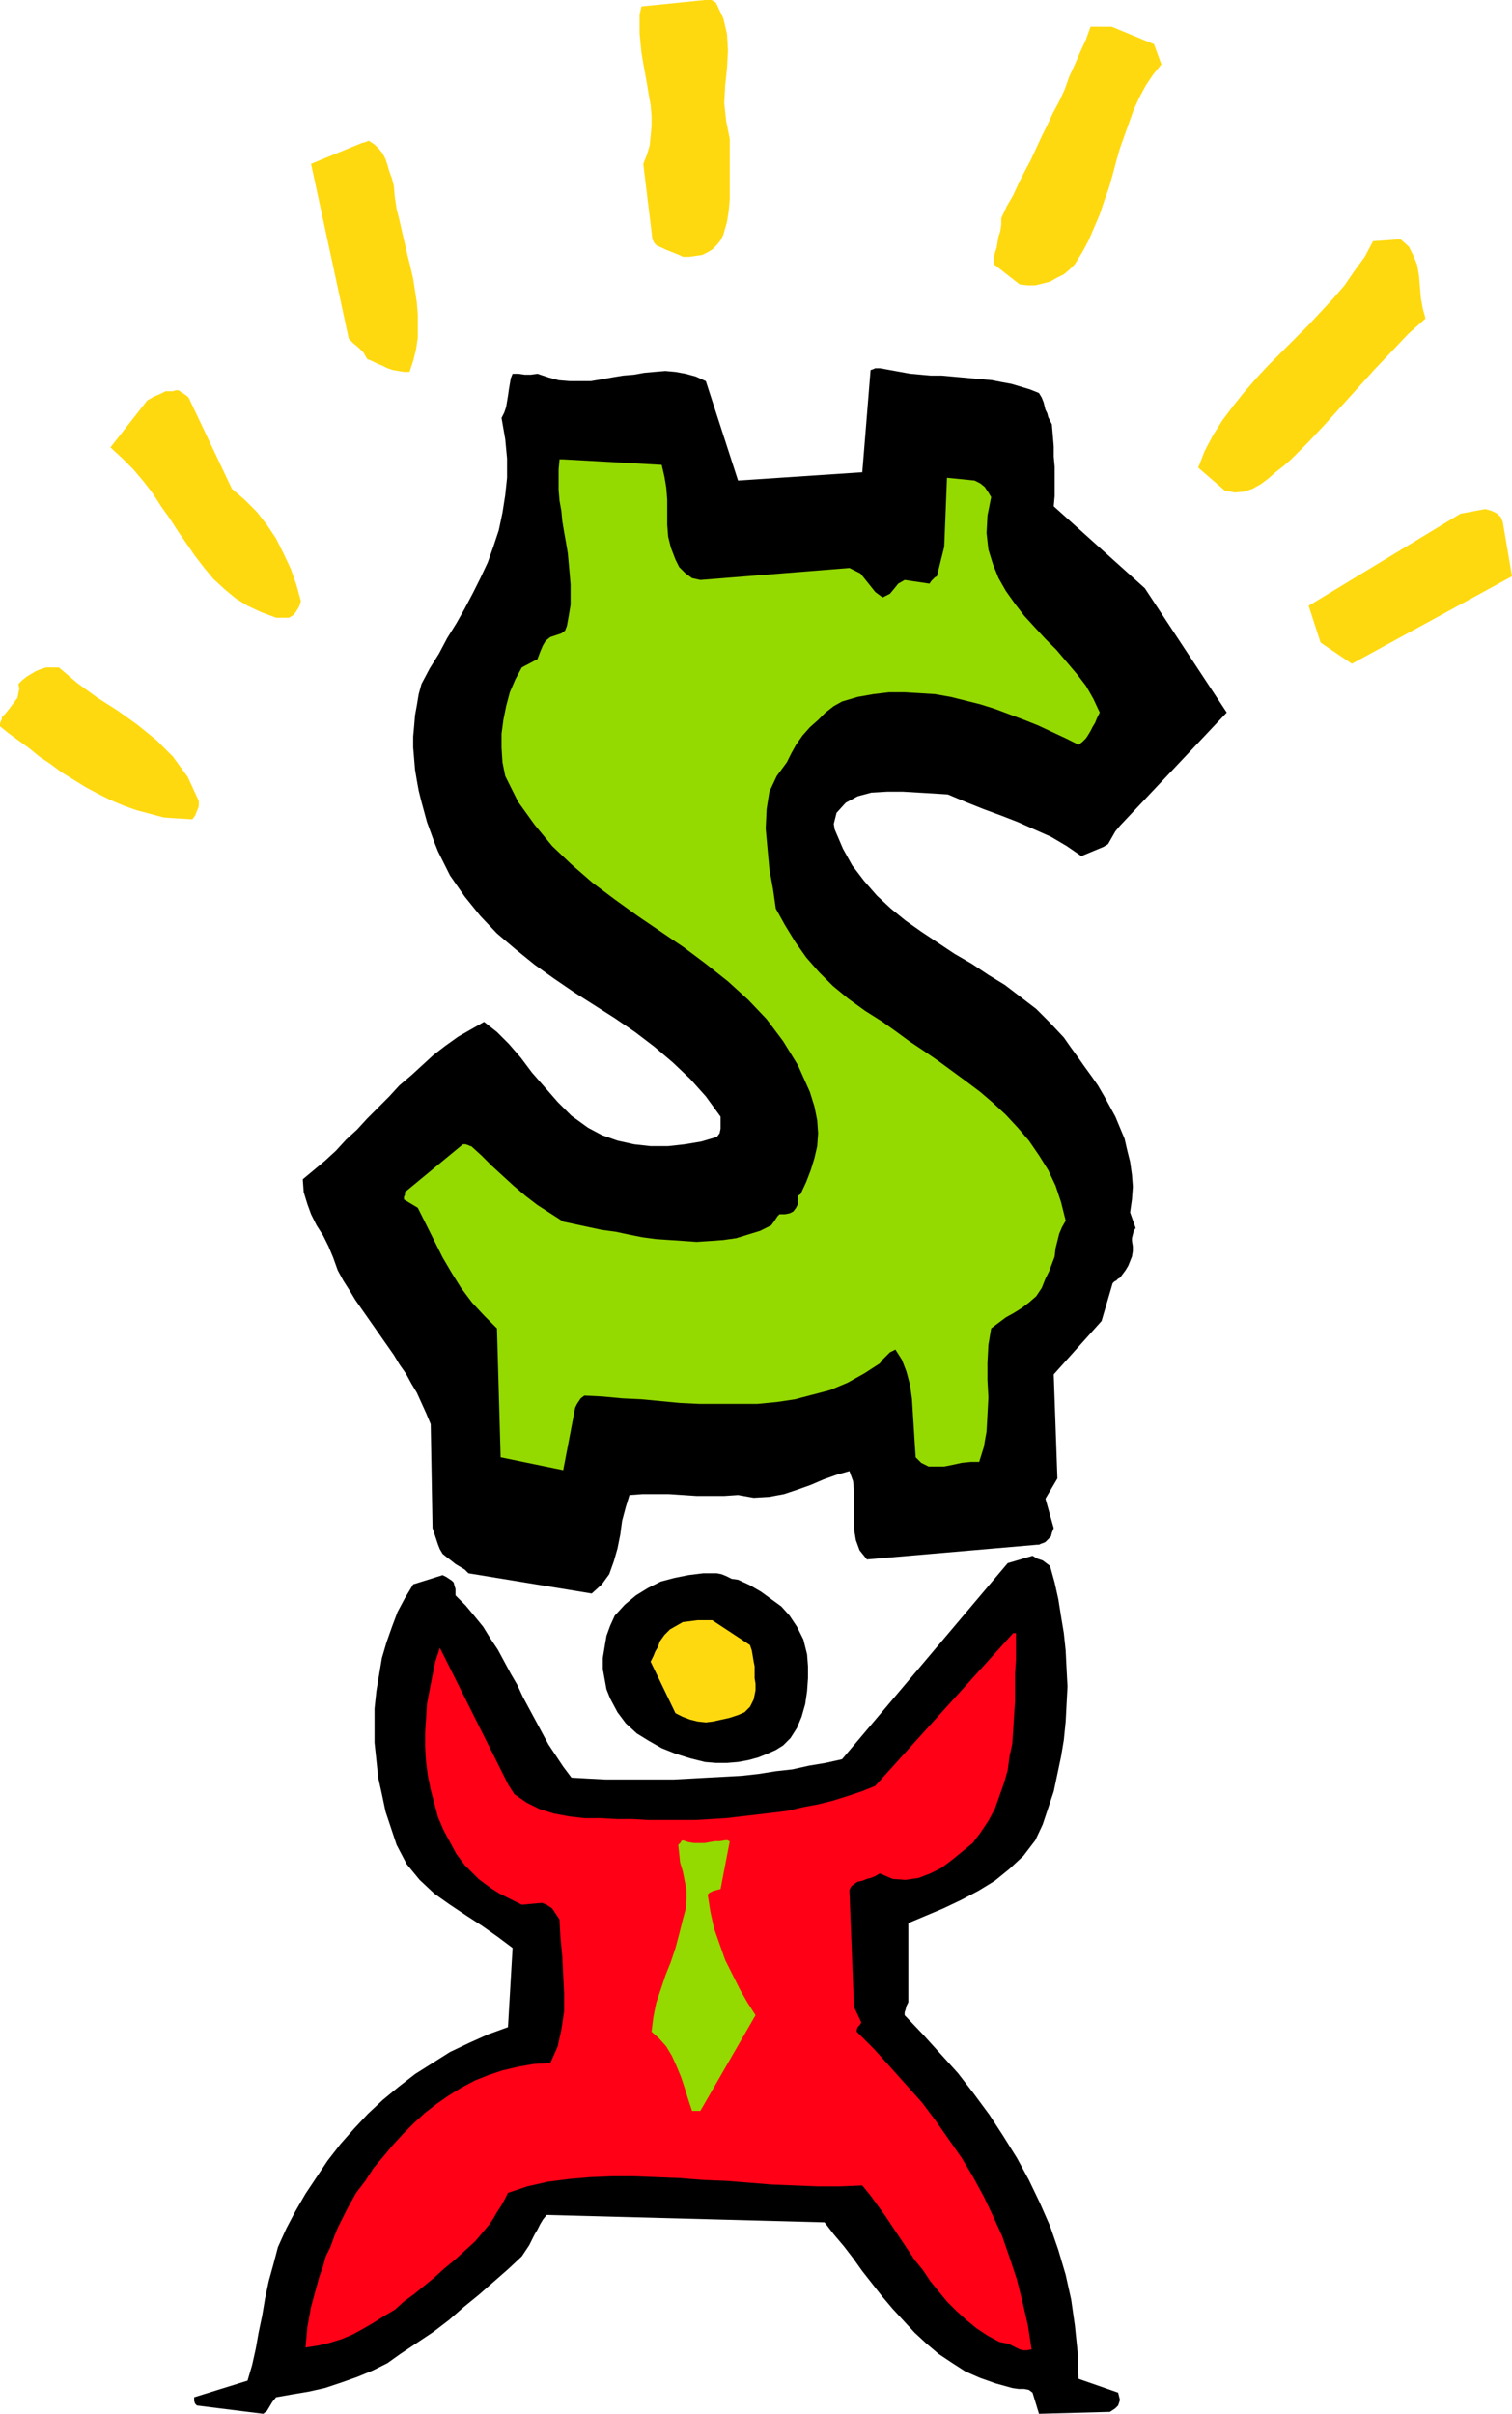 <svg xmlns="http://www.w3.org/2000/svg" fill-rule="evenodd" height="2.622in" preserveAspectRatio="none" stroke-linecap="round" viewBox="0 0 1643 2622" width="1.643in"><style>.brush1{fill:#000}.pen1{stroke:none}.brush2{fill:#94d900}.brush3{fill:#ffd90f}</style><path class="pen1 brush1" d="M956 400h-5l-2 1-3 1-9 111-135 9-35-108-11-5-11-3-11-2-11-1-12 1-11 1-11 2-12 1-12 2-11 2-12 2h-23l-12-1-11-3-12-4-7 1h-7l-7-1h-6l-2 5-1 6-1 6-1 7-1 6-1 6-2 6-3 6 4 23 2 21v21l-2 19-3 19-4 19-6 18-6 17-8 17-8 16-9 17-9 16-10 16-9 17-10 16-9 17-3 11-2 12-2 11-1 12-1 11v12l1 12 1 12 2 12 2 11 3 12 3 11 3 11 4 11 4 11 4 10 13 26 16 23 17 21 18 19 20 17 21 17 21 15 22 15 22 14 22 14 22 15 21 16 20 17 19 18 17 19 16 22v13l-1 5-3 4-17 5-18 3-18 2h-19l-18-2-18-4-17-6-15-8-18-13-15-15-14-16-14-16-12-16-13-15-13-13-14-11-14 8-14 8-14 10-13 10-12 11-12 11-13 11-11 12-12 12-12 12-11 12-12 11-11 12-12 11-12 10-12 10 1 14 4 13 4 11 6 12 7 11 6 12 5 12 5 14 6 11 7 11 6 10 7 10 7 10 7 10 7 10 7 10 7 10 6 10 7 10 6 11 6 10 5 11 5 11 5 12 2 113 6 18 2 5 3 5 5 4 4 3 5 4 5 3 5 3 4 4 134 22 11-10 8-11 5-14 4-14 3-15 2-15 4-15 4-13 14-1h29l15 1 15 1h30l15-1 17 3 17-1 16-3 15-5 14-5 14-6 14-5 14-4 4 11 1 12v40l2 12 4 11 8 10 185-16h2l2-1 3-1 2-1 3-3 3-3 1-4 2-5-9-32 13-22-4-113 52-58 12-41 2-2 2-1 2-2 2-1 3-4 3-4 3-5 2-5 2-5 1-6v-5l-1-6v-3l1-4 1-4 2-3-6-17 2-14 1-14-1-13-2-14-3-12-3-13-5-12-5-12-6-11-6-11-7-12-7-10-8-11-7-10-8-11-7-10-15-16-15-15-17-13-17-13-18-11-18-12-19-11-18-12-18-12-17-12-16-13-15-14-14-16-13-17-10-18-9-21-1-6 1-4 1-4 1-4 10-11 13-7 15-4 17-1h17l17 1 17 1 15 1 19 8 20 8 19 7 18 7 18 8 18 8 17 10 16 11 24-10 5-3 4-7 4-7 5-6 116-123-89-135-99-89 1-11v-32l-1-11v-11l-1-12-1-12-2-4-2-4-1-4-2-4-1-4-1-4-2-5-3-5-10-4-10-3-10-3-11-2-10-2-11-1-11-1-11-1-11-1-11-1h-12l-11-1-11-1-11-2-11-2-11-2z"/><path class="pen1 brush2" d="M612 499h-4l-1 11v22l1 12 2 11 1 11 2 12 2 11 2 12 1 11 1 11 1 12v22l-2 12-2 11-2 5-4 3-6 2-6 2-5 4-3 5-3 7-3 8-17 9-7 13-6 14-4 15-3 15-2 15v15l1 16 3 15 14 28 18 25 19 23 21 20 23 20 24 18 25 18 25 17 25 17 24 18 24 19 22 20 20 21 18 24 16 26 13 29 5 16 3 15 1 14-1 14-3 13-4 13-5 13-6 13-3 2v9l-2 4-3 4-4 2-5 1h-6l-2 2-2 3-2 3-3 4-12 6-13 4-13 4-14 2-14 1-15 1-14-1-15-1-15-1-15-2-15-3-14-3-15-2-14-3-14-3-14-3-14-9-14-9-13-10-13-11-12-11-12-11-11-11-11-10h-1l-2-1-3-1h-3l-63 52v3l-1 2v3l15 9 9 18 9 18 9 18 10 17 10 16 12 16 13 14 14 14 4 140 68 14 13-68 2-4 2-3 2-3 4-3 20 1 21 2 21 1 21 2 21 2 21 1h63l21-2 20-3 19-5 19-5 19-8 18-10 17-11 3-4 4-4 4-4 6-3 7 11 5 13 4 15 2 15 1 16 1 16 1 16 1 15 6 6 8 4h17l10-2 9-2 10-1h9l5-16 3-17 1-18 1-19-1-19v-19l1-19 3-18 8-6 8-6 9-5 8-5 8-6 8-7 6-9 4-10 4-8 3-8 3-8 1-9 2-8 2-8 3-7 4-7-5-20-6-18-8-17-10-16-11-16-12-14-13-14-14-13-14-12-16-12-15-11-15-11-16-11-15-10-15-11-14-10-19-12-18-13-17-14-15-15-14-16-12-17-11-18-10-18-3-21-4-22-2-22-2-22 1-21 3-19 8-17 11-15 5-10 5-9 7-10 8-9 9-8 8-8 9-7 9-5 17-5 17-3 17-2h17l17 1 16 1 17 3 16 4 16 4 16 5 16 6 16 6 15 6 15 7 15 7 14 7 4-3 4-4 2-3 3-5 2-4 3-5 2-5 3-6-7-15-8-14-10-13-11-13-11-13-12-12-12-13-11-12-10-13-10-14-8-14-6-15-5-16-2-18 1-19 4-20-3-5-4-6-5-4-6-3-30-3-3 75-8 32-2 1-2 2-2 2-2 3-27-4-7 4-4 5-5 6-8 4-4-3-4-3-4-5-4-5-4-5-4-5-6-3-6-3-162 13-9-2-7-5-7-7-4-8-5-13-3-12-1-13v-27l-1-13-2-12-3-13-107-6z"/><path class="pen1 brush3" d="m766 0-69 7-2 9v20l1 11 1 10 2 12 2 11 2 11 2 12 2 11 1 12v11l-1 11-1 10-3 10-4 10 10 82 2 4 3 3 5 2 4 2 5 2 5 2 5 2 4 2h7l7-1 7-1 6-3 5-3 5-5 4-5 3-6 4-14 2-13 1-12v-65l-4-20-2-19 1-19 2-19 1-19-1-18-4-17-8-17-3-2-2-1h-7zm442 29h-23l-5 14-6 13-6 14-6 13-5 14-6 13-7 13-6 13-6 12-6 13-6 13-7 13-6 12-6 13-7 12-6 13v7l-1 7-2 6-1 6-1 6-2 6-1 6v6l28 22 9 1h8l8-2 8-2 7-4 8-4 6-5 6-6 8-13 7-13 6-14 6-14 5-15 5-14 4-14 4-15 4-14 5-14 5-14 5-14 6-13 7-13 8-12 9-11-8-22-46-19zM394 155l-56 23 41 190 5 5 6 5 5 5 4 7 5 2 6 3 5 2 6 3 6 2 6 1 6 1h6l4-12 3-12 2-13v-25l-1-13-2-13-2-13-3-13-3-12-3-13-3-13-3-13-3-12-2-13-1-12-2-8-3-8-2-7-2-6-3-6-4-5-5-5-6-4h-1l-2 1-3 1h-1zm1126 105-28 2-9 17-11 15-11 16-13 15-13 14-14 15-14 14-14 14-14 14-14 15-13 15-12 15-12 16-10 16-9 17-7 18 29 25 11 2 10-1 9-3 9-5 8-6 8-7 9-7 8-7 17-17 18-19 18-20 19-21 18-20 19-20 18-19 19-17-3-11-2-11-1-12-1-12-2-12-4-10-5-10-9-8h-2zM187 425h-7l-6 3-7 3-7 4-40 51 13 12 12 12 11 13 10 13 9 14 10 14 9 14 9 13 9 13 10 13 10 12 12 11 12 10 13 8 15 7 16 6h14l5-3 3-4 3-5 2-6-5-18-6-17-8-17-8-16-10-15-11-14-13-13-14-12-47-99-2-2-3-2-3-2-3-2h-3l-3 1h-1zm1427 128-27 5-165 100 13 40 34 23 174-95-10-59-2-5-4-4-6-3-7-2zM61 725H50l-6 2-5 2-5 3-5 3-5 4-4 4 1 5-1 5-1 5-3 4-3 4-3 4-4 5-4 4v2l-1 2-1 3v3l10 8 11 8 11 8 11 9 12 8 12 9 13 8 13 8 13 7 14 7 14 6 14 5 15 4 15 4 15 1 16 1 3-4 2-5 2-5v-6l-12-26-16-22-18-18-21-17-21-15-22-14-22-16-20-17h-3z"/><path class="pen1 brush1" d="m1122 1690-27 8-180 213-18 4-18 3-18 4-18 2-19 3-18 2-18 1-19 1-18 1-19 1h-74l-19-1-18-1-9-12-8-12-8-12-7-13-7-13-7-13-7-13-6-13-7-12-7-13-7-13-8-12-8-13-9-11-10-12-11-11v-7l-1-3-1-4-2-2-3-2-3-2-4-2-32 10-9 15-8 15-6 16-6 17-5 17-3 18-3 18-2 19v37l2 19 2 19 4 18 4 19 6 18 6 18 11 21 14 17 16 15 17 12 18 12 17 11 17 12 16 12-5 86-22 8-20 9-21 10-19 12-19 12-18 14-17 14-16 15-15 16-15 17-14 18-12 18-12 18-11 19-10 19-9 20-5 19-5 18-4 19-3 18-4 19-3 17-4 18-5 17-58 18v4l1 3 2 2 72 9 4-3 3-5 3-5 4-5 17-3 18-3 18-4 18-6 17-6 17-7 16-8 14-10 18-12 18-12 17-13 16-14 16-13 16-14 16-14 15-14 4-6 4-6 3-6 3-6 3-5 3-6 3-5 4-5 302 8 10 13 11 13 10 13 10 14 11 14 11 14 11 13 12 13 12 13 13 12 13 11 15 10 14 9 16 7 17 6 18 5 7 1h6l5 1 4 3 7 23 74-2h3l3-2 3-2 3-3 1-3 1-3-1-4-1-4-43-15-1-29-3-29-4-28-6-27-8-27-9-26-11-25-12-25-13-24-15-24-15-23-17-23-17-22-19-21-19-21-20-21v-3l1-3 1-4 2-4v-86l19-8 19-8 19-9 19-10 18-11 16-13 15-14 13-17 8-17 6-18 6-18 4-19 4-19 3-18 2-20 1-19 1-19-1-19-1-20-2-19-3-18-3-19-4-18-5-18-4-3-4-3-6-2-5-3z"/><path class="pen1 brush1" d="M779 1709h-15l-16 2-15 3-15 4-14 7-13 8-12 10-11 12-5 11-4 11-2 12-2 12v12l2 11 2 11 4 10 8 15 9 12 12 11 13 8 14 8 15 6 16 5 16 4 12 1h12l12-1 11-2 11-3 10-4 9-4 8-5 8-8 7-11 5-12 4-14 2-14 1-14v-13l-1-13-4-16-7-14-8-12-9-10-11-8-11-8-12-7-13-6-7-1-6-3-5-2-5-1z"/><path class="pen1 brush3" d="M774 1760h-16l-8 1-8 1-7 4-7 4-6 6-5 7-2 6-3 5-2 5-3 6 27 56 8 4 8 3 8 2 9 1 8-1 9-2 9-2 9-3 7-3 6-6 4-8 2-10v-7l-1-6v-13l-1-5-1-6-1-6-2-6-41-27z"/><path class="pen1" style="fill:#ff0017" d="m1101 1774-150 166-15 6-15 5-16 5-16 4-16 3-17 4-16 2-17 2-17 2-17 2-17 1-17 1h-50l-17-1h-17l-18-1h-18l-17-2-16-3-16-5-14-7-13-9-2-3-2-3-1-2-1-1-75-150-5 15-3 15-3 15-3 16-1 16-1 15v16l1 16 2 15 3 15 4 15 4 15 6 14 7 13 7 13 9 12 8 8 7 7 8 6 7 5 8 5 8 4 8 4 8 4 22-2 5 2 6 4 4 6 4 6 1 19 2 21 1 20 1 20v20l-3 20-4 18-8 18-18 1-17 3-17 4-15 5-15 6-15 8-13 8-13 9-13 10-12 11-12 12-11 12-10 12-11 13-9 14-10 13-5 9-5 9-5 10-5 10-4 10-4 11-5 10-3 11-4 11-3 11-3 11-3 11-2 11-2 11-1 11-1 11 13-2 13-3 13-4 12-5 11-6 12-7 11-7 12-7 10-9 11-8 11-9 11-9 11-10 11-9 11-10 11-10 6-7 5-6 5-6 4-6 4-7 4-6 4-7 4-8 21-7 22-5 23-3 23-2 24-1h24l25 1 25 1 25 2 25 1 25 2 25 2 25 1 25 1h24l24-1 9 11 8 11 8 11 8 12 8 12 8 12 8 12 9 11 8 12 9 11 9 11 10 10 11 10 11 9 12 8 13 7 5 1 5 1 4 2 4 2 4 2 4 1h4l5-1-4-26-6-26-6-24-8-24-8-23-10-22-10-21-12-22-12-20-14-20-14-20-15-20-17-19-17-19-18-20-19-19v-2l1-3 2-2 2-3-8-17-5-127 2-4 4-3 3-2 5-1 5-2 4-1 5-2 5-3 14 6 14 1 14-2 13-5 12-6 12-9 11-9 11-9 9-12 8-12 7-13 5-14 5-14 4-14 2-15 3-14 1-15 1-16 1-15v-30l1-15v-29h-3z"/><path class="pen1 brush2" d="m788 1999-6 1h-5l-6 1-5 1h-12l-6-1-6-2-2 1v1l-1 1-2 2 1 9 1 10 3 10 2 10 2 10v11l-1 10-3 11-4 16-4 15-5 15-6 15-5 15-5 15-3 15-2 16 8 7 8 9 6 10 5 11 5 12 4 12 4 13 4 12h9l60-104-9-14-8-14-8-16-8-16-6-17-6-17-4-18-3-19 2-2 4-2 4-1 4-1 10-52h-1l-1-1h-3z"/></svg>
